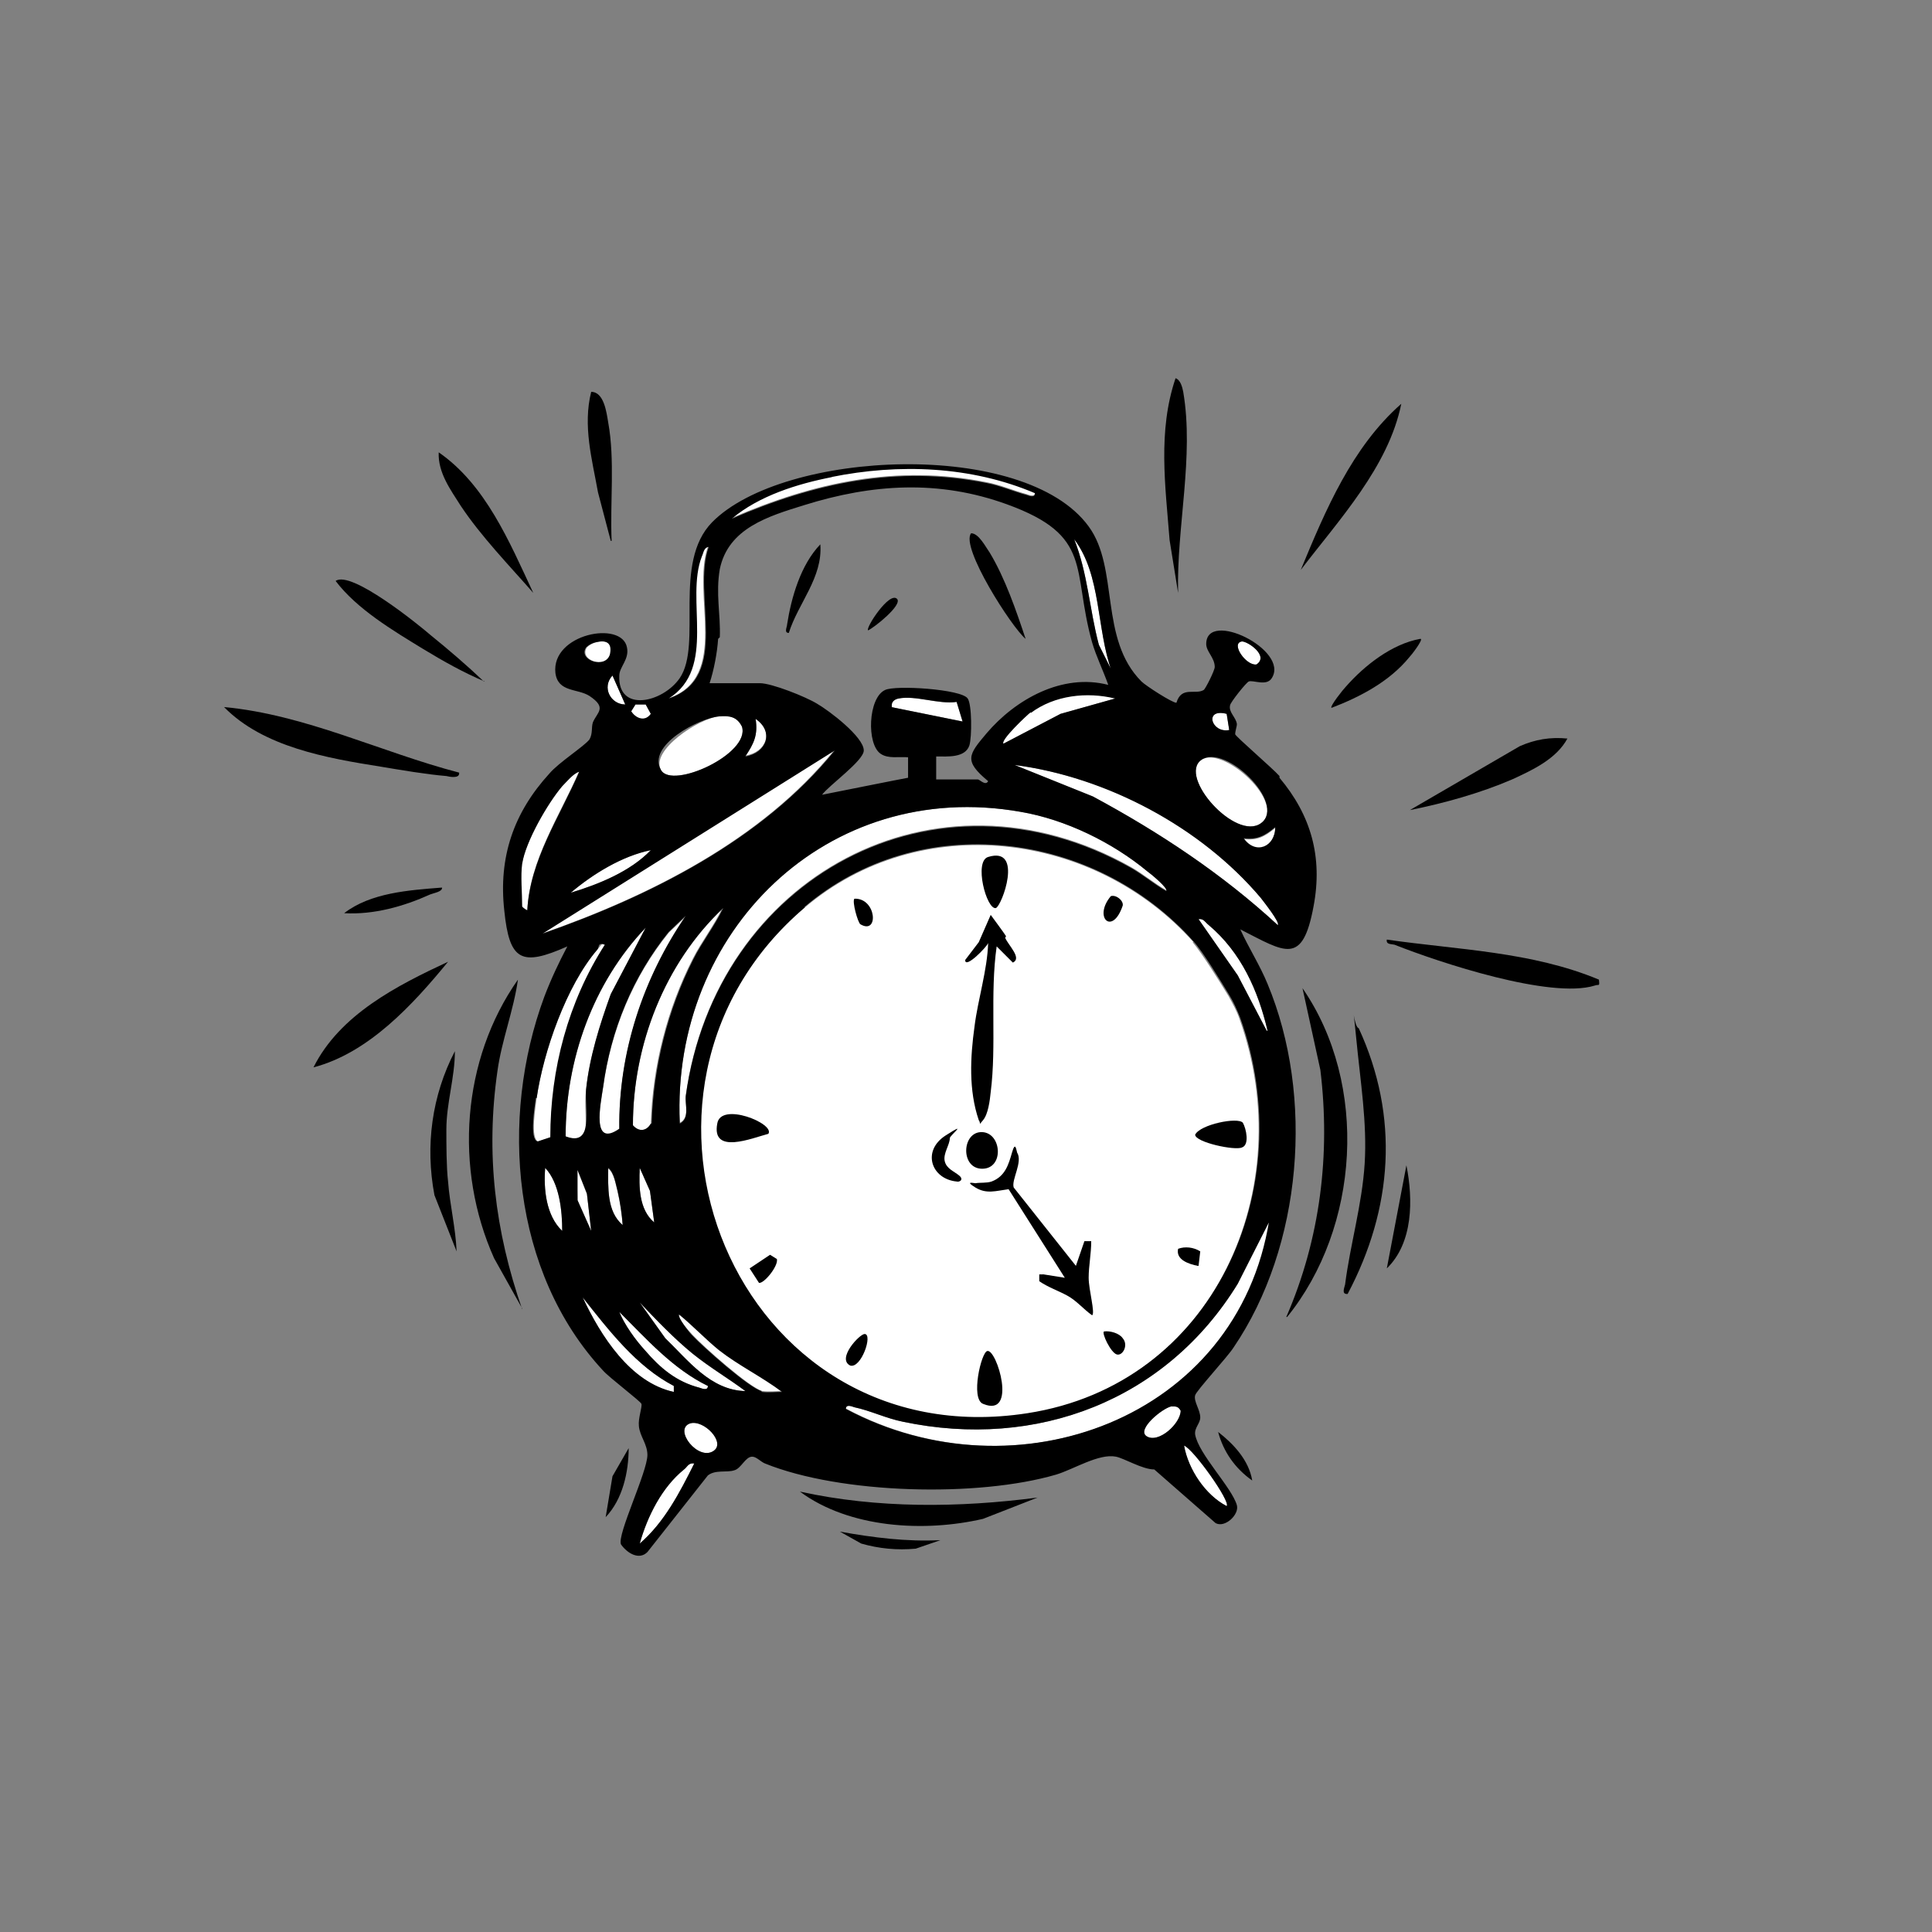 <?xml version="1.0" encoding="UTF-8"?>
<svg id="Ebene_1" xmlns="http://www.w3.org/2000/svg" version="1.1" viewBox="0 0 226.8 226.8">
  <rect x="0" y="0" width="226.8" height="226.8" fill="#808080" stroke="none"/>
  <!-- Generator: Adobe Illustrator 29.3.1, SVG Export Plug-In . SVG Version: 2.1.0 Build 151)  -->
  <defs>
    <style>
      .st0 {
        fill: none;
      }

      .st1 {
        fill: #fff;
      }
    </style>
  </defs>
  <path class="st1" d="M140.1,110.6c-11.6-13-32.1-15.6-45.7-4-25.5,21.7-8.2,64.7,26.1,59.4,22.1-3.4,32.1-26.6,25-46.4-.3-.9-.8-1.8-1.3-2.7-1.1-1.8-3.1-5-4.2-6.3Z"/>
  <g>
    <path d="M151,154.6c4-9.2,5.2-19.1,4-29l-2.1-9.6c7.8,11.3,6.7,28.1-1.8,38.6Z"/>
    <path d="M61.3,153.6l-3.3-5.9c-4.7-10.5-3.8-23.3,2.8-32.7-.5,3.6-1.9,7.1-2.4,10.7-1.4,9.7-.3,18.8,2.9,28Z"/>
    <path d="M53.9,90.8c0,.6-1.1.4-1.5.3-2.4-.2-5.3-.7-7.7-1.1-6.3-1-13.8-2.3-18.4-7,9.6.9,18.4,5.3,27.6,7.7Z"/>
    <path d="M158.1,151.9c-.6,0-.3-.7-.2-1.1.6-4.7,2-9.4,2.3-14.2s-.5-9.6-1-14.8-.3-1.2.3-1.1c4.8,10.4,4,21.2-1.3,31.2Z"/>
    <path d="M121.8,175.8l-6.4,2.5c-6.9,1.6-15.7,1.1-21.5-3.2,9.1,2,18.7,1.9,27.9.7Z"/>
    <path d="M187.7,115c.1.9,0,.5-.5.7-5.2,1.6-18.2-2.7-23.5-4.8-.4-.1-1,0-.9-.6,8.3,1.2,17,1.4,24.9,4.7Z"/>
    <path d="M52.6,112.9c-4.1,5-9.3,10.7-15.8,12.4,3.1-6.2,9.8-9.6,15.8-12.4Z"/>
    <path d="M138.3,69.6l-1-6.2c-.5-6.4-1.4-12.8.7-19,.6.2.8,1.1.9,1.6,1.3,7.6-.8,15.9-.6,23.6Z"/>
    <path d="M184,86.7c-1.3,2.4-4.1,3.7-6.5,4.8-3.7,1.6-8,2.8-12,3.6l12.9-7.5c1.8-.8,3.6-1.1,5.6-.9Z"/>
    <path d="M152.7,66.9c2.9-7,6-14.4,11.8-19.5-1.5,7.4-7.3,13.6-11.8,19.5Z"/>
    <path d="M62.6,69.6c-2.8-3.2-6.1-6.6-8.5-10.2-1.2-1.9-2.7-3.9-2.6-6.3,5.5,3.8,8.3,10.5,11.1,16.5Z"/>
    <path d="M53.6,146.9l-2.6-6.6c-1.1-5.8-.3-11.7,2.4-16.9,0,3.1-1,6.1-1,9.2,0,1.7,0,4.4.2,6.1.2,2.7.9,5.5,1,8.2Z"/>
    <path d="M56.9,80c-2.4-1-4.9-2.4-7.2-3.8-3.6-2.2-7.8-4.7-10.3-8,1.8-1.3,9.7,5.1,11.2,6.4,2.1,1.7,4.2,3.5,6.2,5.4Z"/>
    <path d="M71.7,63.5l-1.5-5.7c-.7-3.9-1.8-7.8-.8-11.8,1.5,0,1.8,2.4,2,3.6.8,4.4.2,9.4.4,13.9Z"/>
    <path d="M166.8,75c.2.2-1.1,1.9-1.4,2.2-2.3,2.8-5.7,4.6-9.1,5.9-.2-.2,1.4-2.2,1.7-2.5,2.2-2.5,5.4-5,8.7-5.6Z"/>
    <path d="M51.9,104.2c0,.5-.9.6-1.4.8-3.1,1.4-6.6,2.4-10.1,2.2,3.1-2.4,7.6-2.7,11.4-3Z"/>
    <path d="M162.8,148.9l2.3-12.1c.8,4,.8,9.1-2.3,12.1Z"/>
    <path d="M110.4,180.8l-2.9,1c-2.2.2-4.3,0-6.4-.6l-2.5-1.4c3.9.7,7.8,1.2,11.8,1Z"/>
    <path d="M71.1,178.1l.8-4.8,1.9-3.3c0,2.8-.7,6-2.7,8.1Z"/>
    <path d="M147,173.8c-2-1.4-3.4-3.4-4-5.7,1.8,1.4,3.6,3.3,4,5.7Z"/>
    <path class="st1" d="M116,100.6c-1.7.5-.1,6.2.9,6s3.3-7.2-.9-6ZM130.4,105.2c-2.1,2.6.2,4.7,1.4,1.1,0-.6-.8-1.3-1.4-1.1ZM101,108.5c2.2,1.3,1.9-3.1-.7-3-.3.3.4,2.8.7,3ZM90.2,133.1c.8-1.1-5.6-3.8-6-1.2-.6,3.7,4.2,1.7,6,1.2ZM145.9,131.8c-.6-.6-5,.2-5.6,1.4,0,.9,4.6,1.9,5.5,1.5,1-.3.6-2.2.1-2.9ZM115.3,132.9c-2.4-.1-2.6,4.3,0,4.3s2.3-4.2,0-4.3ZM140.6,148.6l.2-1.7c-.8-.5-1.7-.6-2.6-.3-.3,1.3,1.3,1.8,2.3,2ZM90.4,147.3l-2.4,1.6,1.1,1.7c.6.1,2.4-2,2.1-2.8l-.8-.5ZM131.8,157.1c-.5-.5-1.5-.9-2.2-.8-.2.2,1,2.6,1.5,2.7.8.2,1.4-1.1.7-1.9ZM101.5,156.6c-.6,0-3.3,2.9-1.7,3.7,1.3.4,2.7-3.6,1.7-3.7ZM115.9,158.6c-.7.2-2,5.7-.5,6.2,4.1,1.7,1.7-6.5.5-6.2Z"/>
    <path class="st1" d="M136.9,104.5c-1.4-.8-2.7-1.9-4.1-2.7-23-13-48.8,1.2-52.3,26.8-.1,1,.5,2.6-.7,3.2-1-22.4,17.3-40.5,40-36.5,5.3.9,10.8,3.6,14.9,7,.3.2,2.5,2,2.2,2.3Z"/>
    <path class="st1" d="M99.3,165.4c0-.6.7-.3,1-.2,1.9.4,3.7,1.3,5.7,1.7,15.7,3.3,30.9-2.5,39.3-16.2l3.8-7.5c-3.7,23.4-29.8,32.8-49.7,22.2Z"/>
    <path class="st1" d="M97.9,88.1c-8.5,10.5-21.7,17.1-34.3,21.5l34.3-21.5Z"/>
    <path class="st1" d="M150,108.6c-6.5-6-13.9-10.9-21.7-15.1l-9.2-3.7c10.8,1.4,21.9,7.3,28.9,15.6.3.4,2.3,2.9,2,3.2Z"/>
    <path class="st1" d="M84.8,106.6c-1,2.1-2.5,4-3.5,6-3,5.9-4.7,12.6-4.9,19.3-.5.9-1.4,1-2.1.2,0-9.4,3.7-19,10.6-25.5Z"/>
    <path class="st1" d="M80.5,107.6c-5,7.3-7.9,16-7.8,25-3.3,2.3-2.2-2.9-1.9-4.9.9-6.7,3.5-13,7.7-18.2l2-1.9Z"/>
    <path class="st1" d="M84.4,84.1c1.2-.1,2.1,0,2.7,1.2,1,3.2-8.2,7.4-9.5,5.1s4.5-6.1,6.8-6.3Z"/>
    <path class="st1" d="M148.3,96.4c-2.7,2.8-9.7-4.7-7.5-7s9.9,4.4,7.5,7Z"/>
    <path class="st1" d="M66.4,133.4c0-9,3.2-18,9.4-24.5l-4.1,7.8c-1.3,3.6-2.5,7.4-2.9,11.2s1,6.8-2.4,5.5Z"/>
    <path class="st1" d="M71.1,110.9c-4.3,6.7-6.4,14.6-6.4,22.6l-1.5.5c-1-.3-.3-4.2-.2-5.1.8-5.5,3.5-13.2,7.1-17.4s0-.9.9-.6Z"/>
    <path class="st1" d="M121.5,57.8c0,.6-.7.3-1,.2-1.5-.4-3.1-1.1-4.7-1.4-10.5-2.1-20.2,0-29.9,4.2,3.2-2.7,7.7-4.1,11.8-4.9,7.9-1.6,16.4-1.3,23.9,1.9Z"/>
    <path class="st1" d="M61.3,101.3c.4-2.6,3-7.1,4.7-9.1.5-.5,1.3-1.5,2-1.7-2.3,5.3-5.8,10.4-6.1,16.3-.2,0-.7-.4-.7-.5,0-1.5-.2-3.6,0-5Z"/>
    <path class="st1" d="M130.9,82l-6.4,1.8-6.7,3.5c-.4-.4,2.8-3.4,3.2-3.7,2.8-2.1,6.6-2.5,9.9-1.7Z"/>
    <path class="st1" d="M78.4,82c5.7-3.6,1.9-11.6,3.9-16.7.2-.4.2-1,.8-1.1-2,5.6,2.7,15.3-4.7,17.8Z"/>
    <path class="st1" d="M91.9,163.3c-.8,0-1.6.1-2.4,0-1.5-.4-6.9-5.2-8.2-6.6s-1.7-2.1-1.5-2.4c1.6,1.3,3.1,2.9,4.7,4.2,2.3,1.8,5,3.1,7.4,4.9Z"/>
    <path class="st1" d="M112.3,82.4l.7,2.3-8.4-1.7c-.1-.6.3-.9.8-1,2-.4,4.7.7,6.8.4Z"/>
    <path class="st1" d="M79.1,162.7v.7c-5.1-1.1-8.6-6.6-10.7-11.1,3.1,3.9,6.3,8.1,10.7,10.4Z"/>
    <path class="st1" d="M148.7,121l-3.4-6.5-4.6-6.6c.6-.1.8.4,1.2.7,3.8,3.2,5.8,7.7,6.9,12.4Z"/>
    <path class="st1" d="M87.5,163.3c-4.1-.1-6.7-3.6-9.4-6.2l-3-4.2c2,2.1,4,4.2,6.2,6s4.2,2.9,6.2,4.4Z"/>
    <path class="st1" d="M81.5,171.8c-1.7,3.4-3.5,6.9-6.4,9.4.9-3.2,2.6-6.6,5.2-8.7.4-.3.5-.8,1.2-.7Z"/>
    <path class="st1" d="M83.1,162.7c0,.6-.7.3-1,.2-2.7-.7-4.6-2.3-6.4-4.4-1.1-1.2-2.4-3-3-4.5,3.2,3.2,6.3,6.7,10.4,8.7Z"/>
    <path class="st1" d="M130.5,78.7l-1.5-3c-1.1-4.1-1.3-8.4-2.9-12.4,3.2,4.2,2.6,10.5,4.4,15.5Z"/>
    <path class="st1" d="M76.4,99.8c-2.4,2.5-6.1,4-9.4,5,2.6-2.2,6-4.3,9.4-5Z"/>
    <path class="st1" d="M137.5,165.1c.6,0,.8,0,1.1.5,0,1.5-2.6,3.9-4,3s1.9-3.3,2.9-3.5Z"/>
    <path class="st1" d="M81,167.1c1.6-.5,4.2,2.2,2.8,3.2-1.8,1.3-4.8-2.5-2.8-3.2Z"/>
    <path class="st1" d="M144,176.8c-2.5-1.3-4.5-4.3-5-7.1,1.1.4,5.5,6.6,5,7.1Z"/>
    <path class="st1" d="M66,144.5c-1.9-1.8-2.2-4.9-2-7.4,1.7,1.8,2,5.1,2,7.4Z"/>
    <polygon class="st1" points="69.4 144.5 67.8 140.9 67.7 137.1 68.9 140.2 69.4 144.5"/>
    <path class="st1" d="M70,75.4c1.2-.3,2,0,1.7,1.4-.5,1.8-3.8.7-2.8-.8.3-.3.7-.5,1.1-.6Z"/>
    <path class="st1" d="M73.1,143.9c-1.9-1.6-1.7-4.5-1.7-6.7.7.5.9,2,1.1,2.7.3,1.3.5,2.7.6,4Z"/>
    <path class="st1" d="M76.8,143.5c-1.8-1.5-1.8-4.2-1.7-6.4l1.2,2.7.5,3.7Z"/>
    <path class="st1" d="M145.8,75.3c.7,0,3.2,1.7,1.7,2.7-1.2.2-3.1-2.5-1.7-2.7Z"/>
    <path class="st1" d="M87.5,88.7c1-1.5,1.5-2.5,1.2-4.4,2.2,1.5,1.3,4-1.2,4.4Z"/>
    <path class="st1" d="M146,98.5c1.6.2,2.5-.3,3.7-1.3,0,2.3-2.3,3.3-3.7,1.3Z"/>
    <path class="st1" d="M144.3,85.7c-2.1.4-3-2.6-.3-1.9l.3,1.9Z"/>
    <path class="st1" d="M74.6,82.7h1.2s.6,1.1.6,1.1c-.7,1-1.8.5-2.3-.3l.5-.8Z"/>
    <path class="st1" d="M73.4,82.7c-1.7,0-2.8-2-1.5-3.4l1.5,3.4Z"/>
    <path d="M90.2,133.1c-1.9.5-6.7,2.5-6-1.2.4-2.6,6.8,0,6,1.2Z"/>
    <path d="M115.9,158.6c1.1-.3,3.6,7.9-.5,6.2-1.5-.6-.2-6.1.5-6.2Z"/>
    <path d="M145.9,131.8c.4.7.8,2.6-.1,2.9-.8.4-5.5-.6-5.5-1.5.6-1.2,5-2.1,5.6-1.4Z"/>
    <path d="M116,100.6c4.2-1.3,1.6,5.8.9,6-1.1.2-2.6-5.5-.9-6Z"/>
    <path d="M115.3,132.9c2.3.1,2.6,4.3,0,4.3s-2.4-4.4,0-4.3Z"/>
    <path d="M112.3,138.7c-3-.3-4.1-3.6-1.3-5.4s.5,0,.5.3c0,.8-.8,1.8-.6,2.7s1.1,1.2,1.7,1.7,0,.8-.3.7Z"/>
    <path d="M90.4,147.3l.8.5c.2.8-1.5,2.9-2.1,2.8l-1.1-1.7,2.4-1.6Z"/>
    <path d="M101.5,156.6c1,0-.4,4.1-1.7,3.7-1.6-.8,1.1-3.7,1.7-3.7Z"/>
    <path d="M130.4,105.2c.6-.2,1.5.5,1.4,1.1-1.2,3.6-3.5,1.4-1.4-1.1Z"/>
    <path d="M101,108.5c-.3-.2-1-2.7-.7-3,2.6-.1,2.9,4.3.7,3Z"/>
    <path d="M131.8,157.1c.7.8,0,2.1-.7,1.9s-1.8-2.5-1.5-2.7c.7-.1,1.8.2,2.2.8Z"/>
    <path d="M140.6,148.6c-1-.2-2.6-.7-2.3-2,.8-.3,1.8-.2,2.6.3l-.2,1.7Z"/>
    <path d="M120.4,75c-1.6-1.3-7.7-10.8-6.4-12.4.9,0,1.7,1.6,2.2,2.3,1.8,3,3.1,6.8,4.2,10.1Z"/>
    <path d="M92.6,74.3c-.6,0-.2-.7-.2-1,.5-3.2,1.6-7,3.9-9.4.3,3.9-2.6,6.9-3.7,10.4Z"/>
    <path d="M105.3,70.3c.7.7-2.7,3.4-3.4,3.7-.3-.3,2.5-4.6,3.4-3.7Z"/>
  </g>
  <path d="M122.5,149.6l2.5.4-6.6-10.4c-1.5.2-2.6.6-3.9-.2s-.2-.5,0-.5c.6-.1,1.3,0,1.9-.2,1.6-.6,2-2,2.4-3.4s.5-.3.6,0c.7,1.1-.7,3.2-.4,4.1l7.3,9.2,1-2.9h.8c0,1.5-.3,2.9-.3,4.3s.8,4.2.4,4.4c-1-.7-1.8-1.7-2.9-2.3s-2.3-1-3.3-1.7v-.8Z"/>
  <path d="M118,110.1c.4.9,2,2.4.9,2.9l-1.9-1.9c-.8,5.6,0,11.6-.7,17.1-.1,1-.3,2.6-.9,3.3s-.2.4-.5,0c-1.2-3.5-1-7.4-.5-11,.4-3.2,1.5-6.6,1.6-9.8-.1.4-2.7,3.1-2.7,2l1.6-2.1,1.4-3.2s1.7,2.3,1.8,2.5Z"/>
  <g>
    <path class="st0" d="M115.8,56.6c1.6.3,3.2,1,4.7,1.4.3,0,1.1.4,1-.2-7.5-3.1-15.9-3.5-23.9-1.9-4,.8-8.6,2.2-11.8,4.9,9.7-4.2,19.4-6.3,29.9-4.2Z"/>
    <path class="st0" d="M73.4,82.7l-1.5-3.4c-1.3,1.3-.2,3.3,1.5,3.4Z"/>
    <path class="st0" d="M96,82.4c1.4.8,5.5,3.9,5.5,5.5,0,1.2-4.1,4.1-4.9,5.2l9.9-2v-2.4c-.9,0-2.1.2-3-.4-1.7-1.1-1.5-6.6.5-7.5,1.2-.5,9,0,9.7,1,.5.8.5,4.6.2,5.5-.5,1.5-2.6,1.4-3.9,1.3v2.7h4.9c.2,0,.9.7,1.2.2-2.9-2.3-2.3-3-.2-5.6,3.4-4.1,8.9-7.1,14.3-5.7-.6-1.7-1.4-3.2-1.9-5-2.4-8.6.2-12.5-10-16.2-8-2.9-15.8-2.4-23.8.1-4.2,1.3-8.9,2.7-9.9,7.5-.6,2.9,0,5.3,0,8,0,1.6-.5,3.7-1,5.2h5.9c1.4,0,5.3,1.7,6.7,2.4Z"/>
    <path class="st0" d="M130.9,82c-3.3-.8-7.1-.4-9.9,1.7-.4.3-3.5,3.3-3.2,3.7l6.7-3.5,6.4-1.8Z"/>
    <path class="st0" d="M130.5,78.7c-1.8-4.9-1.2-11.2-4.4-15.5,1.5,4,1.7,8.3,2.9,12.4l1.5,3Z"/>
    <path class="st0" d="M87.1,85.3c-.6-1.1-1.5-1.3-2.7-1.2-2.3.2-8.5,3.4-6.8,6.3,1.3,2.3,10.5-1.9,9.5-5.1Z"/>
    <path class="st0" d="M75.1,137.1c0,2.2-.2,4.8,1.7,6.4l-.5-3.7-1.2-2.7Z"/>
    <path class="st0" d="M88.7,84.4c.4,1.8-.2,2.9-1.2,4.4,2.4-.4,3.3-2.8,1.2-4.4Z"/>
    <path class="st0" d="M76.4,83.9l-.6-1.1h-1.2s-.5.8-.5.8c.6.8,1.6,1.3,2.3.3Z"/>
    <path class="st0" d="M83.1,64.2c-.6,0-.6.7-.8,1.1-2,5.2,1.7,13.1-3.9,16.7,7.4-2.5,2.7-12.2,4.7-17.8Z"/>
    <path class="st0" d="M112.3,82.4c-2.1.3-4.9-.7-6.8-.4-.6.1-.9.4-.8,1l8.4,1.7-.7-2.3Z"/>
    <path class="st0" d="M148.3,96.4c2.4-2.6-5-9.5-7.5-7-2.3,2.3,4.8,9.8,7.5,7Z"/>
    <path class="st0" d="M146,98.5c1.4,1.9,3.8,1,3.7-1.3-1.1,1-2.1,1.6-3.7,1.3Z"/>
    <path class="st0" d="M144.3,85.7l-.3-1.9c-2.7-.7-1.8,2.3.3,1.9Z"/>
    <path class="st0" d="M84.8,106.6c-6.9,6.5-10.5,16.2-10.6,25.5.7.8,1.6.7,2.1-.2.2-6.7,1.9-13.3,4.9-19.3,1.1-2.1,2.6-3.9,3.5-6Z"/>
    <path class="st0" d="M147.5,78c1.6-.9-1-2.7-1.7-2.7-1.5.1.5,2.9,1.7,2.7Z"/>
    <path class="st0" d="M80.5,107.6l-2,1.9c-4.2,5.2-6.8,11.5-7.7,18.2-.3,2-1.4,7.3,1.9,4.9-.1-8.9,2.8-17.7,7.8-25Z"/>
    <path class="st0" d="M82.1,162.9c.3,0,1.1.4,1-.2-4.1-2-7.2-5.5-10.4-8.7.7,1.5,2,3.3,3,4.5,1.8,2,3.6,3.7,6.4,4.4Z"/>
    <path class="st0" d="M132.8,101.8c1.4.8,2.7,1.9,4.1,2.7.4-.3-1.9-2.1-2.2-2.3-4.1-3.4-9.6-6-14.9-7-22.8-4-41,14.1-40,36.5,1.1-.5.5-2.2.7-3.2,3.5-25.6,29.3-39.8,52.3-26.8Z"/>
    <path class="st0" d="M73.1,143.9c0-1.3-.3-2.7-.6-4-.2-.8-.4-2.3-1.1-2.7,0,2.2-.2,5.1,1.7,6.7Z"/>
    <path class="st0" d="M106,166.9c-2-.4-3.8-1.3-5.7-1.7-.3,0-1.1-.4-1,.2,20,10.7,46,1.2,49.7-22.2l-3.8,7.5c-8.4,13.7-23.6,19.5-39.3,16.2Z"/>
    <path class="st0" d="M75.1,152.9l3,4.2c2.7,2.6,5.3,6.1,9.4,6.2-2-1.5-4.2-2.8-6.2-4.4-2.2-1.8-4.2-4-6.2-6Z"/>
    <path class="st0" d="M79.8,154.3c-.2.3,1.2,2,1.5,2.4,1.2,1.4,6.6,6.2,8.2,6.6.8.2,1.6,0,2.4,0-2.3-1.8-5-3.1-7.4-4.9-1.7-1.3-3.1-2.9-4.7-4.2Z"/>
    <path class="st0" d="M81,167.1c-2,.6,1,4.5,2.8,3.2,1.4-1-1.2-3.7-2.8-3.2Z"/>
    <path class="st0" d="M80.3,172.4c-2.6,2.1-4.3,5.6-5.2,8.7,2.8-2.6,4.7-6,6.4-9.4-.6-.1-.8.4-1.2.7Z"/>
    <path class="st0" d="M137.5,165.1c-1,.1-4.2,2.7-2.9,3.5,1.4.9,4-1.5,4-3-.3-.5-.5-.5-1.1-.5Z"/>
    <path class="st0" d="M141.8,108.6c-.4-.3-.5-.8-1.2-.7l4.6,6.6,3.4,6.5c-1.1-4.8-3-9.2-6.9-12.4Z"/>
    <path class="st0" d="M119.1,89.8l9.2,3.7c7.8,4.1,15.2,9.1,21.7,15.1.3-.3-1.7-2.8-2-3.2-7-8.3-18.1-14.3-28.9-15.6Z"/>
    <path class="st0" d="M71.7,76.7c.3-1.4-.5-1.6-1.7-1.4-.4,0-.8.3-1.1.6-.9,1.5,2.3,2.6,2.8.8Z"/>
    <path class="st0" d="M138.9,169.7c.6,2.7,2.5,5.7,5,7.1.5-.5-3.9-6.7-5-7.1Z"/>
    <path class="st0" d="M66,92.3c-1.7,2-4.3,6.5-4.7,9.1-.2,1.4,0,3.5,0,5s.5.5.7.5c.3-5.9,3.7-11,6.1-16.3-.7.1-1.6,1.1-2,1.7Z"/>
    <path class="st0" d="M97.9,88.1l-34.3,21.5c12.6-4.4,25.8-11,34.3-21.5Z"/>
    <path class="st0" d="M79.1,162.7c-4.5-2.3-7.7-6.6-10.7-10.4,2.2,4.4,5.6,10,10.7,11.1v-.7Z"/>
    <path class="st0" d="M71.1,110.9c-.9-.2-.6.3-.9.6-3.7,4.2-6.4,11.9-7.1,17.4-.1.9-.9,4.9.2,5.1l1.5-.5c0-8,2.1-15.9,6.4-22.6Z"/>
    <path class="st0" d="M76.4,99.8c-3.4.7-6.8,2.8-9.4,5,3.3-1,7-2.6,9.4-5Z"/>
    <polygon class="st0" points="68.9 140.2 67.7 137.1 67.8 140.9 69.4 144.5 68.9 140.2"/>
    <path class="st0" d="M68.7,127.9c.4-3.8,1.7-7.6,2.9-11.2l4.1-7.8c-6.1,6.5-9.4,15.5-9.4,24.5,3.4,1.3,2.1-3.3,2.4-5.5Z"/>
    <path class="st0" d="M66,144.5c0-2.3-.3-5.6-2-7.4-.2,2.5.1,5.6,2,7.4Z"/>
    <path d="M150.2,91.1c-.8-.9-5.1-4.6-5.2-4.9,0-.4.2-.9.2-1.2-.1-.8-1-1.4-.8-2.2,0-.3,1.9-2.7,2.2-2.8.5-.2,2.1.6,2.7-.4,2.1-3.3-7.7-8.1-7.7-4,0,.9,1,1.6,1,2.7,0,.4-1.1,2.6-1.3,2.7-1,.6-2.6-.5-3.2,1.5-.5,0-3.6-2-4.1-2.5-5-5-2.6-13.3-6.2-18.2-7.5-10.3-35.8-9-44.2-.5-4.7,4.8-1.1,14.3-3.8,18.3-2,2.9-7.3,4.1-7.1-.3,0-1,1.2-1.9.9-3.3-.6-3.2-8.9-1.6-8.4,3,.3,2.3,2.6,1.8,4,2.7,2.1,1.4.9,1.9.4,3.1-.2.6,0,1.3-.4,2-.6.8-3.6,2.7-4.7,4-4.2,4.6-6,9.8-5.3,16.1.6,5.9,2,6.6,7.4,4.2-1,1.9-1.9,3.8-2.7,5.9-5.3,14.3-3.8,32.4,6.9,43.9.7.8,4.4,3.6,4.5,3.9.1.4-.4,1.7-.3,2.6.1,1.2,1,2.1,1,3.4,0,2-3.6,9.4-3.1,10.5.7,1,2.1,1.9,3.1.9l7.1-9c.9-.7,2.2-.3,3.1-.6.8-.2,1.3-1.6,2.1-1.6.5,0,1,.6,1.5.8,8.9,3.6,25,4,34.2,1.3,2-.6,5-2.5,7-2.1,1,.2,3.1,1.5,4.5,1.5l7.2,6.3c1.1.6,2.8-1,2.5-2.1-.6-2.1-4.5-6-4.9-8.3-.1-.8.6-1.3.6-2,0-.9-.8-1.9-.6-2.6.1-.5,3.8-4.5,4.5-5.6,8.1-11.9,9.5-29.5,4-42.7-.9-2.2-2.2-4.2-3.2-6.4,5.3,2.7,7.3,4.3,8.6-2.7,1.1-5.8-.3-10.7-4-15.1ZM145.8,75.3c.7,0,3.2,1.7,1.7,2.7-1.2.2-3.1-2.5-1.7-2.7ZM144,83.8l.3,1.9c-2.1.4-3-2.6-.3-1.9ZM140.8,89.4c2.5-2.5,9.9,4.4,7.5,7-2.7,2.8-9.7-4.7-7.5-7ZM149.7,97.1c0,2.3-2.3,3.3-3.7,1.3,1.6.2,2.5-.3,3.7-1.3ZM79.8,131.8c-1-22.4,17.3-40.5,40-36.5,5.3.9,10.8,3.6,14.9,7,.3.2,2.5,2,2.2,2.3-1.4-.8-2.7-1.9-4.1-2.7-23-13-48.8,1.2-52.3,26.8-.1,1,.5,2.6-.7,3.2ZM71.4,137.1c.7.5.9,2,1.1,2.7.3,1.3.5,2.7.6,4-1.9-1.6-1.7-4.5-1.7-6.7ZM70.8,127.6c.9-6.7,3.5-13,7.7-18.2l2-1.9c-5,7.3-7.9,16-7.8,25-3.3,2.3-2.2-2.9-1.9-4.9ZM83.1,162.7c0,.6-.7.3-1,.2-2.7-.7-4.6-2.3-6.4-4.4-1.1-1.2-2.4-3-3-4.5,3.2,3.2,6.3,6.7,10.4,8.7ZM76.4,131.9c-.5.9-1.4,1-2.1.2,0-9.4,3.7-19,10.6-25.5-1,2.1-2.5,4-3.5,6-3,5.9-4.7,12.6-4.9,19.3ZM76.8,143.5c-1.8-1.5-1.8-4.2-1.7-6.4l1.2,2.7.5,3.7ZM121,83.7c2.8-2.1,6.6-2.5,9.9-1.7l-6.4,1.8-6.7,3.5c-.4-.4,2.8-3.4,3.2-3.7ZM130.5,78.7l-1.5-3c-1.1-4.1-1.3-8.4-2.9-12.4,3.2,4.2,2.6,10.5,4.4,15.5ZM97.6,56c7.9-1.6,16.4-1.3,23.9,1.9,0,.6-.7.3-1,.2-1.5-.4-3.1-1.1-4.7-1.4-10.5-2.1-20.2,0-29.9,4.2,3.2-2.7,7.7-4.1,11.8-4.9ZM84.5,74.8c.1-2.7-.5-5.1,0-8,1-4.8,5.7-6.2,9.9-7.5,8-2.5,15.8-3,23.8-.1,10.2,3.7,7.6,7.6,10,16.2.5,1.7,1.3,3.3,1.9,5-5.4-1.4-10.9,1.7-14.3,5.7-2.1,2.5-2.7,3.2.2,5.6-.3.6-1-.2-1.2-.2h-4.9v-2.7c1.3,0,3.4.2,3.9-1.3.3-1,.3-4.8-.2-5.5-.7-1.1-8.5-1.6-9.7-1-2,.9-2.2,6.4-.5,7.5.9.6,2.1.3,3.2.4v2.4c-.1,0-10.1,2-10.1,2,.8-1.1,4.9-4,4.9-5.2,0-1.6-4.1-4.7-5.5-5.5-1.3-.8-5.3-2.4-6.7-2.4h-5.9c.5-1.5.9-3.6,1-5.2ZM104.7,83c-.1-.6.3-.9.8-1,2-.4,4.7.7,6.8.4l.7,2.3-8.4-1.7ZM88.7,84.4c2.2,1.5,1.3,4-1.2,4.4,1-1.5,1.5-2.5,1.2-4.4ZM82.4,65.3c.2-.4.2-1,.8-1.1-2,5.6,2.7,15.3-4.7,17.8,5.7-3.6,1.9-11.6,3.9-16.7ZM84.4,84.1c1.2-.1,2.1,0,2.7,1.2,1,3.2-8.2,7.4-9.5,5.1-1.7-2.9,4.5-6.1,6.8-6.3ZM74.6,82.7h1.2s.6,1.1.6,1.1c-.7,1-1.8.5-2.3-.3l.5-.8ZM73.4,82.7c-1.7,0-2.8-2-1.5-3.4l1.5,3.4ZM68.8,76c.3-.3.7-.5,1.1-.6,1.2-.3,2,0,1.7,1.4-.5,1.8-3.8.7-2.8-.8ZM76.4,99.8c-2.4,2.5-6.1,4-9.4,5,2.6-2.2,6-4.3,9.4-5ZM62,106.9c-.2,0-.7-.4-.7-.5,0-1.5-.2-3.6,0-5,.4-2.6,3-7.1,4.7-9.1.5-.5,1.3-1.5,2-1.7-2.3,5.3-5.8,10.4-6.1,16.3ZM63.7,109.6l34.3-21.5c-8.5,10.5-21.7,17.1-34.3,21.5ZM63,128.9c.8-5.5,3.5-13.2,7.1-17.4.3-.3,0-.9.9-.6-4.3,6.7-6.4,14.6-6.4,22.6l-1.5.5c-1-.3-.3-4.2-.2-5.1ZM64,137.1c1.7,1.8,2,5.1,2,7.4-1.9-1.8-2.2-4.9-2-7.4ZM66.4,133.4c0-9,3.2-18,9.4-24.5l-4.1,7.8c-1.3,3.6-2.5,7.4-2.9,11.2-.2,2.1,1,6.8-2.4,5.5ZM67.7,137.1l1.2,3,.5,4.4-1.6-3.6v-3.8ZM68.4,152.3c3.1,3.9,6.3,8.1,10.7,10.4v.7c-5.1-1.1-8.6-6.6-10.7-11.1ZM75.1,181.2c.9-3.2,2.6-6.6,5.2-8.7.4-.3.5-.8,1.2-.7-1.7,3.4-3.5,6.9-6.4,9.4ZM83.8,170.3c-1.8,1.3-4.8-2.5-2.8-3.2,1.6-.5,4.2,2.2,2.8,3.2ZM78.1,157.1l-3-4.2c2,2.1,4,4.2,6.2,6,2,1.6,4.2,2.9,6.2,4.4-4.1-.1-6.7-3.6-9.4-6.2ZM89.4,163.3c-1.5-.4-6.9-5.2-8.2-6.6-.3-.3-1.7-2.1-1.5-2.4,1.6,1.3,3.1,2.9,4.7,4.2,2.3,1.8,5,3.1,7.4,4.9-.8,0-1.6.1-2.4,0ZM94.4,106.5c13.6-11.6,34.1-9,45.7,4,1.1,1.2,3.1,4.5,4.2,6.3.5.8.9,1.7,1.3,2.7,7.1,19.9-3,43-25,46.4-34.3,5.3-51.6-37.7-26.1-59.4ZM134.6,168.6c-1.2-.8,1.9-3.3,2.9-3.5.6,0,.8,0,1.1.5,0,1.5-2.6,3.9-4,3ZM144,176.8c-2.5-1.3-4.5-4.3-5-7.1,1.1.4,5.5,6.6,5,7.1ZM149,143.2c-3.7,23.4-29.8,32.8-49.7,22.2,0-.6.7-.3,1-.2,1.9.4,3.7,1.3,5.7,1.7,15.7,3.3,30.9-2.5,39.3-16.2l3.8-7.5ZM148.7,121l-3.4-6.5-4.6-6.6c.6-.1.8.4,1.2.7,3.8,3.2,5.8,7.7,6.9,12.4ZM150,108.6c-6.5-6-13.9-10.9-21.7-15.1l-9.2-3.7c10.8,1.4,21.9,7.3,28.9,15.6.3.4,2.3,2.9,2,3.2Z"/>
  </g>
</svg>